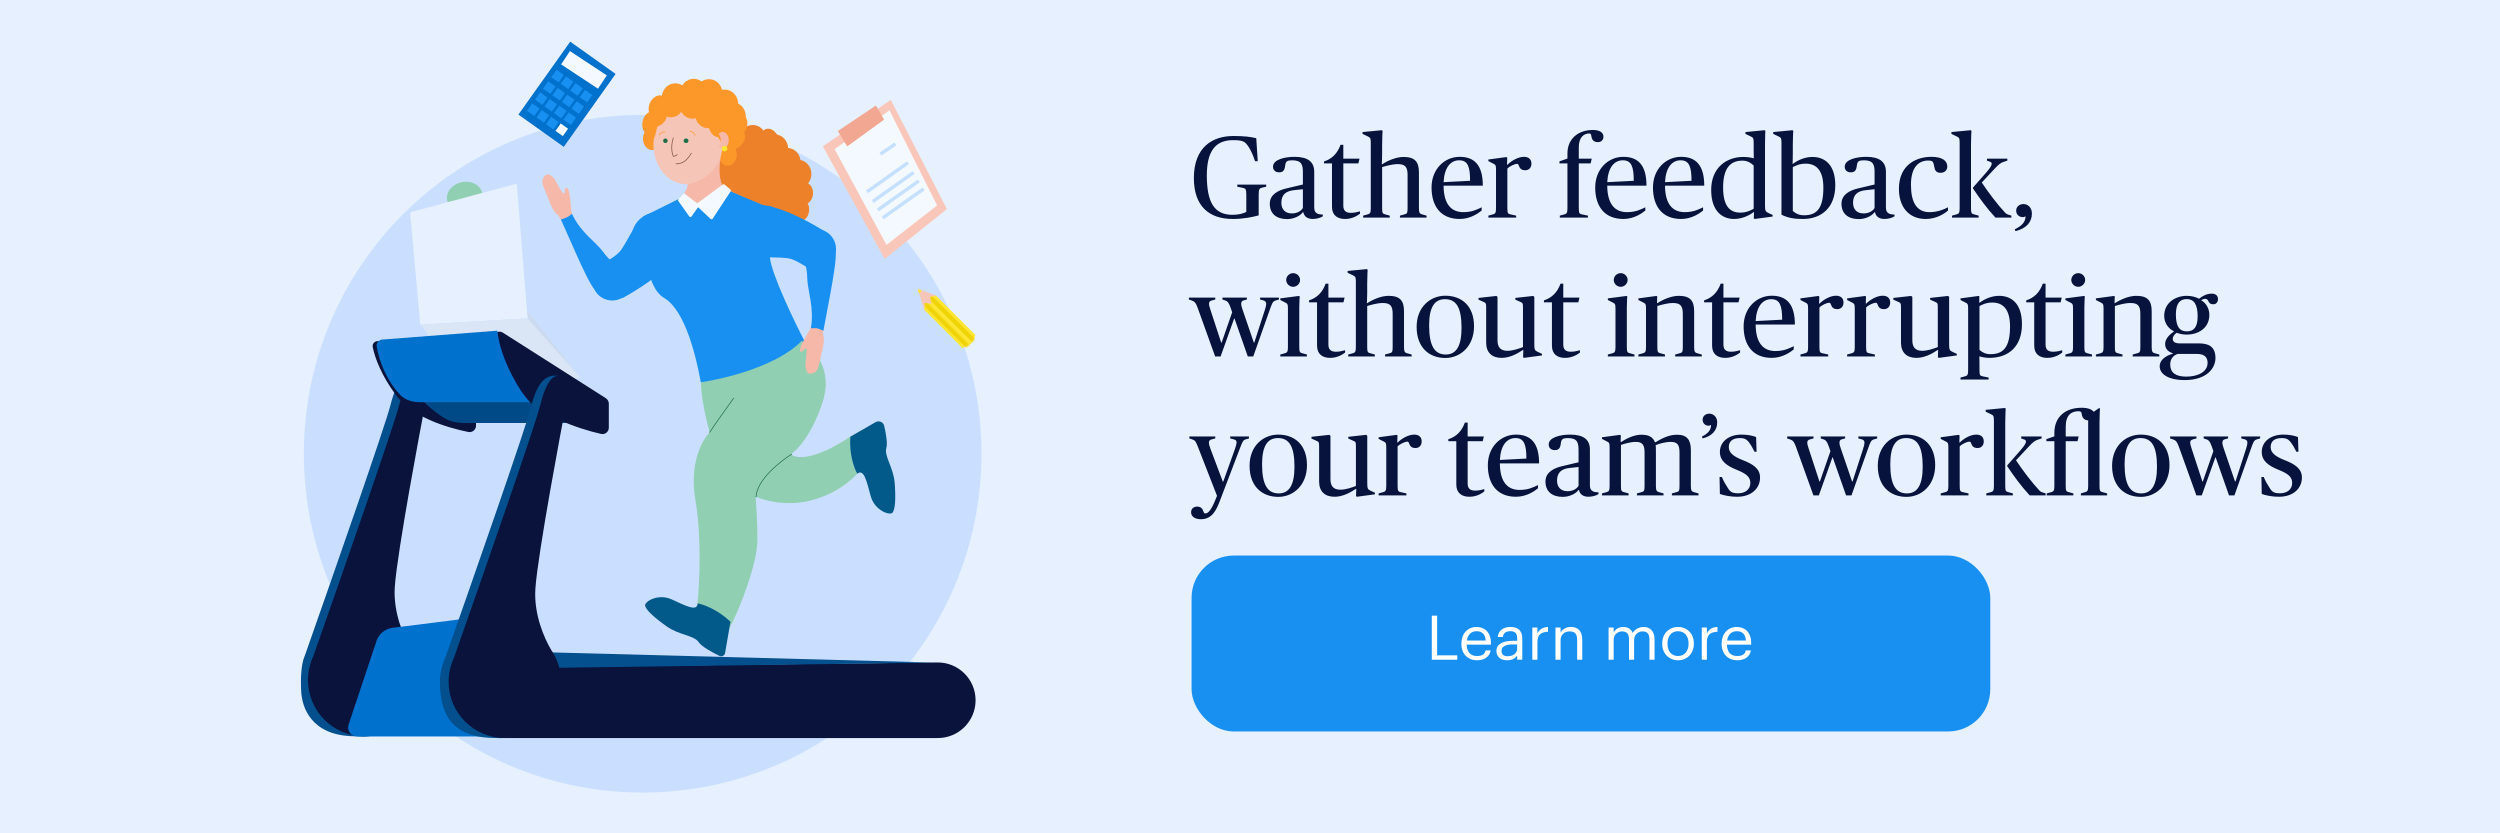 <svg width="1080" height="360" viewBox="0 0 1080 360" fill="none" xmlns="http://www.w3.org/2000/svg">
<rect width="1080" height="360" fill="#E6F0FF"/>
<circle cx="277.628" cy="196.015" r="146.37" fill="#CADFFF"/>
<path d="M315.347 82.488L334.318 90.212L332.593 111.282C333.373 118.601 343.166 138.927 347.965 148.175C325.29 165.092 308.373 166.571 302.749 165.197C300.925 155.024 296.226 134.153 286.852 128.679C278.211 123.632 278.054 102.334 277.779 93.586L292.926 86.088L315.347 82.488Z" fill="#1890F1"/>
<path d="M343.506 94.121C345.47 93.716 346.609 91.183 346.048 88.463C345.488 85.742 343.44 83.865 341.476 84.269C339.511 84.674 338.372 87.207 338.933 89.928C339.494 92.648 341.541 94.526 343.506 94.121Z" fill="#EC8129"/>
<path d="M334.848 64.865C336.679 63.999 337.209 61.281 336.032 58.794C334.855 56.307 332.416 54.993 330.585 55.859C328.754 56.726 328.224 59.444 329.401 61.931C330.578 64.418 333.016 65.732 334.848 64.865Z" fill="#EC8129"/>
<path d="M325.179 66.376C328.414 66.376 331.036 63.604 331.036 60.184C331.036 56.764 328.414 53.992 325.179 53.992C321.945 53.992 319.322 56.764 319.322 60.184C319.322 63.604 321.945 66.376 325.179 66.376Z" fill="#EC8129"/>
<path d="M340.025 76.274C343.26 76.274 345.882 73.502 345.882 70.082C345.882 66.663 343.26 63.891 340.025 63.891C336.79 63.891 334.168 66.663 334.168 70.082C334.168 73.502 336.79 76.274 340.025 76.274Z" fill="#EC8129"/>
<path d="M344.673 81.372C347.908 81.372 350.53 78.6 350.53 75.18C350.53 71.76 347.908 68.988 344.673 68.988C341.439 68.988 338.816 71.76 338.816 75.18C338.816 78.6 341.439 81.372 344.673 81.372Z" fill="#EC8129"/>
<path d="M334.627 70.425C337.861 70.425 340.483 67.653 340.483 64.233C340.483 60.813 337.861 58.041 334.627 58.041C331.392 58.041 328.77 60.813 328.77 64.233C328.77 67.653 331.392 70.425 334.627 70.425Z" fill="#EC8129"/>
<path d="M322.388 70.172C325.324 70.172 327.705 67.792 327.705 64.856C327.705 61.921 325.324 59.541 322.388 59.541C319.451 59.541 317.07 61.921 317.07 64.856C317.07 67.792 319.451 70.172 322.388 70.172Z" fill="#EC8129"/>
<path d="M343.65 90.359C341.931 89.241 339.38 90.116 337.953 92.313C336.525 94.51 336.761 97.197 338.48 98.314C340.199 99.432 342.749 98.557 344.177 96.36C345.604 94.163 345.368 91.476 343.65 90.359Z" fill="#EC8129"/>
<path d="M348.14 78.946C346.11 78.666 344.173 80.542 343.815 83.138C343.457 85.733 344.814 88.064 346.844 88.345C348.875 88.626 350.812 86.749 351.169 84.154C351.527 81.559 350.171 79.227 348.14 78.946Z" fill="#EC8129"/>
<path d="M346.488 86.144C344.457 85.863 342.521 87.739 342.163 90.335C341.805 92.93 343.161 95.262 345.192 95.543C347.223 95.823 349.159 93.947 349.517 91.351C349.875 88.756 348.519 86.424 346.488 86.144Z" fill="#EC8129"/>
<path d="M312.273 80.461C313.952 82.681 331.019 88.809 340.017 93.058L345.641 81.736L338.293 68.613L329.219 59.615L310.323 68.613C310.273 71.638 310.593 78.242 312.273 80.461Z" fill="#EC8129"/>
<path d="M284.708 53.936C285.269 51.215 284.131 48.682 282.166 48.278C280.201 47.873 278.154 49.75 277.593 52.471C277.033 55.191 278.171 57.724 280.136 58.129C282.1 58.534 284.148 56.656 284.708 53.936Z" fill="#FC9729"/>
<path d="M281.783 64.814C283.894 64.734 285.525 62.533 285.425 59.897C285.325 57.261 283.533 55.189 281.421 55.269C279.309 55.349 277.679 57.551 277.779 60.187C277.878 62.822 279.671 64.894 281.783 64.814Z" fill="#FC9729"/>
<path d="M318.298 67.004C318.398 64.368 316.767 62.166 314.656 62.086C312.544 62.006 310.752 64.078 310.652 66.714C310.552 69.35 312.182 71.551 314.294 71.631C316.406 71.711 318.198 69.639 318.298 67.004Z" fill="#FC9729"/>
<path d="M312.124 80.163C310.264 76.984 310.849 70.59 311.374 67.791L297.277 78.064C297.277 80.823 296.177 82.663 295.627 83.238C295.927 84.438 297.322 87.032 300.501 87.812C303.68 88.592 309.574 83.038 312.124 80.163Z" fill="#F5B8A9"/>
<path d="M312.121 62.541C312.121 71.817 304.923 78.288 296.749 79.637C288.508 79.637 282.277 71.817 282.277 62.541C282.277 53.264 288.958 45.744 297.199 45.744C305.441 45.744 312.121 53.264 312.121 62.541Z" fill="#F5C6B8"/>
<ellipse cx="296.374" cy="60.817" rx="1.05" ry="0.975" fill="#1F6D48"/>
<circle cx="287.453" cy="60.817" r="0.975" fill="#1F6D48"/>
<path d="M290.869 59.633C290.119 61.432 289.819 65.632 290.944 67.581C291.544 67.356 292.176 67.265 292.551 66.815" stroke="#744F41" stroke-width="0.3" stroke-linecap="round" stroke-linejoin="round"/>
<path d="M292.025 70.79C292.875 70.815 294.92 70.535 296.3 69.215C297.679 67.895 298.424 66.615 298.624 66.141" stroke="#744F41" stroke-width="0.3" stroke-linecap="round"/>
<path d="M298.025 56.693C298.347 56.751 299.086 56.95 299.472 57.293C299.857 57.636 300.168 58.236 300.275 58.493" stroke="#FC9729" stroke-width="0.3" stroke-linecap="round"/>
<path d="M287.4 56.934C287.065 56.932 286.284 56.993 285.837 57.252C285.39 57.51 284.977 58.026 284.827 58.252" stroke="#FC9729" stroke-width="0.3" stroke-linecap="round"/>
<path d="M310.81 59.178C312.775 58.773 313.913 56.24 313.353 53.519C312.792 50.799 310.745 48.921 308.78 49.326C306.815 49.731 305.677 52.264 306.238 54.984C306.798 57.705 308.846 59.582 310.81 59.178Z" fill="#FC9729"/>
<path d="M305.449 49.571C307.28 48.704 307.811 45.986 306.634 43.499C305.457 41.012 303.018 39.699 301.187 40.565C299.356 41.431 298.825 44.149 300.002 46.636C301.179 49.123 303.618 50.437 305.449 49.571Z" fill="#FC9729"/>
<path d="M287.442 47.536C288.619 45.049 288.089 42.331 286.258 41.465C284.427 40.599 281.988 41.912 280.811 44.399C279.634 46.886 280.164 49.605 281.995 50.471C283.827 51.337 286.265 50.023 287.442 47.536Z" fill="#FC9729"/>
<path d="M291.734 48.38C294.969 48.38 297.591 45.608 297.591 42.188C297.591 38.768 294.969 35.996 291.734 35.996C288.499 35.996 285.877 38.768 285.877 42.188C285.877 45.608 288.499 48.38 291.734 48.38Z" fill="#FC9729"/>
<path d="M306.281 46.581C309.516 46.581 312.138 43.809 312.138 40.389C312.138 36.969 309.516 34.197 306.281 34.197C303.046 34.197 300.424 36.969 300.424 40.389C300.424 43.809 303.046 46.581 306.281 46.581Z" fill="#FC9729"/>
<path d="M313.029 51.079C316.264 51.079 318.886 48.307 318.886 44.887C318.886 41.468 316.264 38.695 313.029 38.695C309.794 38.695 307.172 41.468 307.172 44.887C307.172 48.307 309.794 51.079 313.029 51.079Z" fill="#FC9729"/>
<path d="M316.328 56.48C319.562 56.48 322.185 53.707 322.185 50.288C322.185 46.868 319.562 44.096 316.328 44.096C313.093 44.096 310.471 46.868 310.471 50.288C310.471 53.707 313.093 56.48 316.328 56.48Z" fill="#FC9729"/>
<path d="M299.681 46.431C302.916 46.431 305.538 43.658 305.538 40.239C305.538 36.819 302.916 34.047 299.681 34.047C296.446 34.047 293.824 36.819 293.824 40.239C293.824 43.658 296.446 46.431 299.681 46.431Z" fill="#FC9729"/>
<path d="M311.47 61.331C311.47 61.331 309.323 58.74 309.272 53.944C309.221 49.147 313.11 53.234 311.47 61.331Z" fill="#FC9729"/>
<path d="M299.141 51.275C302.078 51.275 304.459 48.896 304.459 45.96C304.459 43.024 302.078 40.645 299.141 40.645C296.205 40.645 293.824 43.024 293.824 45.96C293.824 48.896 296.205 51.275 299.141 51.275Z" fill="#FC9729"/>
<path d="M308.37 54.319C309.715 52.772 309.201 50.125 307.223 48.406C305.246 46.688 302.552 46.55 301.207 48.097C299.862 49.644 300.375 52.291 302.353 54.01C304.331 55.728 307.025 55.866 308.37 54.319Z" fill="#FC9729"/>
<path d="M320.402 55.866C318.683 54.749 316.132 55.624 314.705 57.821C313.277 60.017 313.513 62.704 315.232 63.822C316.95 64.94 319.501 64.065 320.929 61.868C322.356 59.671 322.12 56.984 320.402 55.866Z" fill="#FC9729"/>
<path d="M319.793 48.952C317.762 48.671 315.825 50.548 315.468 53.143C315.11 55.739 316.466 58.07 318.497 58.351C320.528 58.632 322.464 56.755 322.822 54.16C323.18 51.564 321.824 49.233 319.793 48.952Z" fill="#FC9729"/>
<path d="M313.793 50.151C311.762 49.871 309.825 51.747 309.468 54.343C309.11 56.938 310.466 59.27 312.497 59.55C314.528 59.831 316.464 57.955 316.822 55.359C317.18 52.764 315.824 50.432 313.793 50.151Z" fill="#FC9729"/>
<path d="M307.345 43.253C305.315 42.972 303.378 44.849 303.02 47.444C302.662 50.04 304.019 52.371 306.049 52.652C308.08 52.933 310.017 51.056 310.375 48.461C310.732 45.865 309.376 43.534 307.345 43.253Z" fill="#FC9729"/>
<path d="M310.045 44.153C308.014 43.873 306.077 45.749 305.72 48.344C305.362 50.94 306.718 53.272 308.749 53.552C310.779 53.833 312.716 51.956 313.074 49.361C313.432 46.766 312.075 44.434 310.045 44.153Z" fill="#FC9729"/>
<path d="M281.599 61.194C281.599 61.194 283.749 58.603 283.8 53.807C283.85 49.01 279.959 53.097 281.599 61.194Z" fill="#FC9729"/>
<path d="M289.845 50.676C292.781 50.676 295.162 48.296 295.162 45.36C295.162 42.425 292.781 40.045 289.845 40.045C286.908 40.045 284.527 42.425 284.527 45.36C284.527 48.296 286.908 50.676 289.845 50.676Z" fill="#FC9729"/>
<path d="M286.229 53.408C288.207 51.69 288.72 49.043 287.375 47.495C286.03 45.948 283.337 46.087 281.359 47.805C279.381 49.523 278.868 52.17 280.213 53.718C281.558 55.265 284.251 55.126 286.229 53.408Z" fill="#FC9729"/>
<path d="M306.952 94.591L300.945 88.904C300.673 88.647 300.701 88.207 301.002 87.985L312.266 79.692C312.489 79.528 312.796 79.538 313.008 79.716L315.538 81.844C315.77 82.039 315.82 82.378 315.653 82.632L307.866 94.485C307.661 94.797 307.223 94.848 306.952 94.591Z" fill="#F4F9FF"/>
<path d="M298.74 93.501L301.885 89.109C302.074 88.846 302.02 88.481 301.763 88.284L295.915 83.8C295.666 83.61 295.313 83.642 295.104 83.875L293.096 86.106C292.909 86.314 292.891 86.625 293.053 86.854L297.762 93.499C298.001 93.835 298.5 93.836 298.74 93.501Z" fill="#F4F9FF"/>
<path d="M310.471 63.304C311.022 62.645 311.371 61.674 311.371 60.592C311.371 59.509 311.022 58.538 310.471 57.878C310.932 57.327 311.535 56.992 312.195 56.992C313.645 56.992 314.82 58.604 314.82 60.592C314.82 62.579 313.645 64.191 312.195 64.191C311.535 64.191 310.932 63.856 310.471 63.304Z" fill="#F5B8A9"/>
<circle cx="313.02" cy="64.192" r="1.2" fill="#FDE533"/>
<path d="M355.387 173.668C360.066 159.391 351.288 150.123 346.314 147.273C335.816 158.131 312.945 163.695 302.822 165.12C302.762 171.479 305.297 182.266 306.572 186.865C303.372 189.965 297.663 200.138 300.423 216.035C303.182 231.931 302.173 252.452 301.323 260.726C304.802 267.504 311.921 270.748 315.045 271.523C319.919 262.475 327.193 243.029 327.193 233.506C327.192 223.983 326.718 220.434 326.443 214.61C347.258 222.588 364.36 211.285 370.309 204.637C367.969 201.338 367.384 192.564 367.384 188.59C351.308 199.328 343.539 198.113 341.665 196.164C344.289 194.614 350.708 187.945 355.387 173.668Z" fill="#90CFB2"/>
<path d="M316.92 172.018C314.271 175.692 308.492 183.79 306.572 186.79" stroke="#1F6D48" stroke-width="0.3" stroke-linecap="round"/>
<path d="M342.045 196.164C337.021 199.338 326.958 207.247 326.598 214.685" stroke="#1F6D48" stroke-width="0.3" stroke-linecap="round"/>
<path d="M272.833 101.832C272.252 107.944 276.737 113.37 282.849 113.951C288.962 114.531 294.387 110.047 294.968 103.935C295.549 97.822 291.064 92.396 284.952 91.816C278.84 91.235 273.414 95.719 272.833 101.832Z" fill="#1890F1"/>
<circle r="2.849" transform="matrix(-0.996 -0.095 -0.095 0.996 244.224 92.626)" fill="#F5B8A9"/>
<circle r="8.617" transform="matrix(-0.985 -0.173 -0.173 0.985 264.486 121.197)" fill="#1890F1"/>
<path d="M268.294 108.002C270.208 105.302 272.749 100.182 274.367 97.929C282.414 99.086 297.335 103.178 292.648 110.292C287.962 117.406 274.803 125.62 268.81 128.838L259.427 114.684C261.843 112.714 266.253 110.882 268.294 108.002Z" fill="#1890F1"/>
<path d="M257.947 125.503C256.033 127.379 246.522 103.915 242.287 94.777C244.317 94.277 245.397 93.82 247.11 92.373C250.8 100.498 257.486 104.572 260.405 108.625C263.709 113.214 266.378 114.31 266.524 115.125L257.947 125.503Z" fill="#1890F1"/>
<path d="M239.744 77.666C240.056 78.244 242.503 83.041 243.584 83.743C244.189 83.115 243.7 81.012 244.752 81.112C246.009 81.232 246.285 86.114 246.444 87.157C246.571 87.992 246.766 90.711 246.848 91.966L242.1 93.628C239.19 91.952 238.177 89.028 237.777 88.105C237.377 87.181 235.961 83.362 234.784 80.651C233.608 77.94 234.699 76.415 236.016 75.541C237.332 74.666 239.353 76.943 239.744 77.666Z" fill="#F5B8A9"/>
<circle r="11.117" transform="matrix(0.318 0.948 0.948 -0.318 330.093 99.891)" fill="#1890F1"/>
<circle r="2.798" transform="matrix(0.764 0.645 0.645 -0.764 352.923 142.67)" fill="#F5B8A9"/>
<circle r="8.617" transform="matrix(0.711 0.703 0.703 -0.711 352.546 107.575)" fill="#1890F1"/>
<path d="M340.165 111.522C336.882 111.107 331.168 111.28 328.419 110.915C325.645 103.274 322.218 88.187 330.701 88.966C339.185 89.744 352.633 97.475 358.296 101.243L350.238 116.191C347.362 114.99 343.667 111.964 340.165 111.522Z" fill="#1890F1"/>
<path d="M360.371 107.762C363.013 107.312 357.434 132.973 355.706 142.896C353.747 141.853 352.59 141.512 350.276 141.944C351.874 133.165 348.823 125.226 348.734 120.232C348.634 114.578 347.064 112.157 347.41 111.404L360.371 107.762Z" fill="#1890F1"/>
<path d="M347.934 157.557C348.006 156.905 348.729 151.568 348.241 150.375C347.386 150.546 346.589 152.553 345.782 151.872C344.817 151.057 347.372 146.888 347.836 145.94C348.207 145.182 349.596 142.836 350.244 141.758L355.093 143.098C356.53 146.133 355.696 149.113 355.498 150.1C355.301 151.087 354.288 155.032 353.71 157.93C353.132 160.829 351.367 161.46 349.786 161.428C348.206 161.397 347.843 158.374 347.934 157.557Z" fill="#F5B8A9"/>
<ellipse cx="200.736" cy="84.94" rx="7.723" ry="6.374" transform="rotate(-12.105 200.736 84.94)" fill="#90CFB2"/>
<path d="M227.615 134.076L250.486 162.87L227.915 137.525L227.615 134.076Z" fill="#CCDAEF"/>
<path d="M227.915 137.526L223.22 79.338L177.15 91.716L181.57 140.226L227.915 137.526Z" fill="#E6F0FF"/>
<path d="M227.899 137.527L250.486 162.926L243.851 165.272L192.643 154.616L181.65 140.342L227.899 137.527Z" fill="#DAE5F5"/>
<path d="M217.793 288.321L404.938 286.185C414.028 286.081 421.452 293.421 421.452 302.511C421.452 311.529 414.142 318.839 405.124 318.839H217.793V288.321Z" fill="#09133C"/>
<path d="M236.615 281.797V288.546L403.606 286.221L236.615 281.797Z" fill="#04508E"/>
<path d="M173.609 279.986C170.642 274.993 166.041 264.626 166.803 253.513C167.853 238.216 178.351 182.727 179.851 175.004C179.962 174.431 180.071 173.881 180.175 173.353C181.479 166.757 184.136 163.184 180.526 161.656C175.502 160.832 171.528 163.606 168.678 175.004C166.489 183.761 143.928 248.458 131.606 283.46C130.134 286.592 129.761 293.195 130.136 299.044C130.511 304.892 133.885 318.075 153.606 318.075C174.152 319.275 177.901 307.198 177.901 293.78C177.901 288.657 176.316 283.905 173.609 279.986Z" fill="#04508E"/>
<path d="M177.358 279.986C174.391 274.993 169.79 264.626 170.553 253.512C171.603 238.216 182.101 182.727 183.6 175.003C183.711 174.431 183.82 173.881 183.925 173.353C185.228 166.757 185.861 163.558 182.251 162.031C178.351 160.381 175.277 163.606 172.428 175.003C170.238 183.76 147.678 248.458 135.355 283.459C133.883 286.592 133.061 290.089 133.061 293.779C133.061 307.197 143.938 318.074 157.356 318.074C170.773 318.074 181.651 307.197 181.651 293.779C181.651 288.657 180.065 283.904 177.358 279.986Z" fill="#09133C"/>
<path d="M154.295 318.15H209.246L198.823 267.535L169.572 271.223C166.368 271.627 163.679 273.833 162.656 276.896L150.597 313.016C149.754 315.541 151.633 318.15 154.295 318.15Z" fill="#0071CC"/>
<path d="M205.645 183.854V173.586C205.645 172.578 205.112 171.645 204.244 171.132L164.628 147.754C162.769 146.657 160.585 147.951 161.035 150.062C162.085 154.98 164.849 162.178 170.709 170.219C178.031 180.267 192.576 184.605 202.308 186.616C204.045 186.975 205.645 185.628 205.645 183.854Z" fill="#09133C"/>
<path d="M193.086 181.212C188.433 178.786 184.002 174.608 182.023 172.395H228.514L245.611 182.742H201.106C198.343 182.742 195.536 182.489 193.086 181.212Z" fill="#004B87"/>
<path d="M263.009 184.739V174.408C263.009 173.434 262.512 172.528 261.69 172.005L217.261 143.719C215.404 142.537 213.242 143.813 213.742 145.957C215.095 151.764 218.53 160.771 224.542 169.02C231.894 179.109 249.355 185.109 259.683 187.461C261.412 187.855 263.009 186.513 263.009 184.739Z" fill="#09133C"/>
<path d="M234.347 280.736C231.379 275.743 226.779 265.376 227.541 254.263C228.591 238.966 239.089 183.477 240.589 175.754C240.7 175.181 240.808 174.631 240.913 174.103C242.217 167.507 244.874 163.934 241.263 162.406C236.239 161.582 232.265 164.356 229.416 175.754C227.227 184.511 204.666 249.208 192.343 284.21C190.871 287.342 190.049 290.84 190.049 294.53C190.049 307.948 194.623 318.825 214.344 318.825C234.89 320.025 230.466 301.664 230.466 288.246C230.466 283.123 237.054 284.655 234.347 280.736Z" fill="#04508E"/>
<path d="M238.097 280.736C235.129 275.743 230.529 265.376 231.291 254.262C232.341 238.966 242.839 183.477 244.339 175.753C244.45 175.181 244.558 174.631 244.663 174.103C245.967 167.507 246.599 164.308 242.989 162.781C239.09 161.131 236.015 164.356 233.166 175.753C230.977 184.51 208.416 249.208 196.093 284.209C194.621 287.342 193.799 290.839 193.799 294.529C193.799 307.947 204.676 318.824 218.094 318.824C231.512 318.824 242.389 307.947 242.389 294.529C242.389 289.407 240.804 284.654 238.097 280.736Z" fill="#09133C"/>
<path d="M165.191 146.682L214.868 142.85C216.008 155.027 224.891 169.869 228.965 173.743H181.243C178.057 173.743 174.883 172.748 172.709 170.418C166.472 163.732 163.664 155.165 162.725 149.692C162.461 148.152 163.633 146.802 165.191 146.682Z" fill="#0071CC"/>
<path d="M378.205 182.39L367.311 188.665C366.832 196.584 369.111 202.612 370.311 204.637C373.31 202.312 374.435 208.161 376.16 214.385C377.884 220.609 384.483 222.858 385.608 221.434C386.733 220.009 387.032 215.285 386.508 208.611C385.983 201.938 381.859 196.989 382.908 193.539C383.495 191.611 382.725 187.192 381.969 183.953C381.577 182.276 379.697 181.53 378.205 182.39Z" fill="#025A8B"/>
<path d="M313.239 282.064L315.573 268.576C309.793 263.142 303.701 261.038 301.377 260.666C301.245 264.458 296.03 261.582 290.143 258.927C284.255 256.272 278.306 259.905 278.681 261.681C279.057 263.457 282.497 266.709 287.962 270.574C293.428 274.439 299.87 274.434 301.85 277.448C303.087 279.329 307.797 281.898 310.821 283.348C311.857 283.844 313.043 283.196 313.239 282.064Z" fill="#025A8B"/>
<path d="M382.18 111.862L355.469 63.207L384.808 43.137L409.053 90.303L382.18 111.862Z" fill="#F9C7B9"/>
<path d="M382.966 105.782L360.549 64.424L384.261 47.671L404.84 88.747L382.966 105.782Z" fill="#F4F9FF"/>
<path d="M365.988 63.251L361.932 56.602L378.398 45.573L381.93 51.686L365.988 63.251Z" fill="#F2A792"/>
<path d="M386.872 62.152L380.347 66.571M392.26 70.288L374.558 82.843M394.709 74.503L377.007 87.057M396.93 78.142L379.228 90.696M399.048 81.568L381.346 94.122" stroke="#C5DFFF" stroke-width="1.5"/>
<rect x="246.338" y="18" width="24.06" height="38.649" transform="rotate(35.418 246.338 18)" fill="#0071CC"/>
<rect x="246.207" y="22.062" width="19.085" height="6.899" transform="rotate(33.404 246.207 22.062)" fill="#F4F9FF"/>
<rect x="240.393" y="30.148" width="3.903" height="3.903" transform="rotate(35.107 240.393 30.148)" fill="#1890F1"/>
<rect x="236.793" y="35.098" width="3.903" height="3.903" transform="rotate(35.107 236.793 35.098)" fill="#1890F1"/>
<rect x="233.346" y="39.897" width="3.903" height="3.903" transform="rotate(35.107 233.346 39.897)" fill="#1890F1"/>
<rect x="229.895" y="44.695" width="3.903" height="3.903" transform="rotate(35.107 229.895 44.695)" fill="#1890F1"/>
<rect x="244.5" y="33.033" width="3.903" height="3.903" transform="rotate(35.107 244.5 33.033)" fill="#1890F1"/>
<rect x="240.9" y="37.982" width="3.903" height="3.903" transform="rotate(35.107 240.9 37.982)" fill="#1890F1"/>
<rect x="237.449" y="42.781" width="3.903" height="3.903" transform="rotate(35.107 237.449 42.781)" fill="#1890F1"/>
<rect x="234" y="47.58" width="3.903" height="3.903" transform="rotate(35.107 234 47.58)" fill="#1890F1"/>
<rect x="248.602" y="35.92" width="3.903" height="3.903" transform="rotate(35.107 248.602 35.92)" fill="#1890F1"/>
<rect x="245.004" y="40.869" width="3.903" height="3.903" transform="rotate(35.107 245.004 40.869)" fill="#1890F1"/>
<rect x="241.557" y="45.668" width="3.903" height="3.903" transform="rotate(35.107 241.557 45.668)" fill="#1890F1"/>
<rect x="238.105" y="50.467" width="3.903" height="3.903" transform="rotate(35.107 238.105 50.467)" fill="#1890F1"/>
<rect x="252.709" y="38.807" width="3.903" height="3.903" transform="rotate(35.107 252.709 38.807)" fill="#1890F1"/>
<rect x="249.109" y="43.756" width="3.903" height="3.903" transform="rotate(35.107 249.109 43.756)" fill="#1890F1"/>
<rect x="245.66" y="48.555" width="3.903" height="3.903" transform="rotate(35.107 245.66 48.555)" fill="#1890F1"/>
<rect x="242.211" y="53.353" width="3.903" height="3.903" transform="rotate(35.107 242.211 53.353)" fill="#F4F9FF"/>
<path d="M421.376 144.723L404.28 127.627H401.355L399.256 130.326V133.851L415.753 150.347C418.504 149.304 420.167 148.968 421.376 144.723Z" fill="#FDE533"/>
<mask id="mask0_202_6226" style="mask-type:alpha" maskUnits="userSpaceOnUse" x="399" y="127" width="23" height="24">
<path d="M421.376 144.723L404.28 127.627H401.355L399.256 130.326V133.851L415.753 150.347C418.504 149.304 420.167 148.968 421.376 144.723Z" fill="#FDE533"/>
</mask>
<g mask="url(#mask0_202_6226)">
<path d="M398.432 130.027L419.877 151.473" stroke="#EFD304" stroke-width="1.8"/>
<path d="M400.754 127.252L422.2 148.698" stroke="#EFD304" stroke-width="1.8"/>
</g>
<path d="M404.28 127.627L396.406 124.777L399.331 134.075V130.851L402.405 131.226L401.73 128.302L404.28 127.627Z" fill="#F5C6B8"/>
<path d="M397.006 126.577L396.406 124.777L397.981 125.377C398.041 126.217 397.356 126.527 397.006 126.577Z" fill="#FDE533"/>
<rect x="514.76" y="240" width="345.04" height="76" rx="18.24" fill="#1890F1"/>
<path d="M618.534 285H629.546V283.111H620.848V265.981H618.534V285ZM638.042 285.239C641.181 285.239 643.495 283.776 643.974 280.983H641.766C641.473 282.606 640.223 283.404 638.069 283.404C635.222 283.404 633.706 281.648 633.6 278.483H644.08V277.765C644.08 272.791 641.048 270.849 637.829 270.849C633.999 270.849 631.312 273.775 631.312 277.978V278.19C631.312 282.473 634.105 285.239 638.042 285.239ZM633.68 276.701C634.052 274.227 635.568 272.684 637.829 272.684C640.117 272.684 641.606 273.828 641.819 276.701H633.68ZM651.082 285.239C653.131 285.239 654.381 284.548 655.418 283.244V285H657.626V275.823C657.626 271.939 655.205 270.849 652.545 270.849C649.859 270.849 647.332 272.019 647.039 275.185H649.247C649.46 273.482 650.524 272.684 652.439 272.684C654.567 272.684 655.418 273.615 655.418 275.823V276.834H653.423C649.859 276.834 646.454 277.924 646.454 281.143C646.454 283.989 648.502 285.239 651.082 285.239ZM651.295 283.484C649.353 283.484 648.662 282.579 648.662 281.143C648.662 279.095 650.71 278.403 653.503 278.403H655.418V280.132C655.418 282.287 653.636 283.484 651.295 283.484ZM661.963 285H664.171V277.366C664.171 273.934 665.953 273.057 668.746 272.924V270.849C666.246 270.929 665.049 272.019 664.171 273.589V271.088H661.963V285ZM671.964 285H674.172V276.568C674.172 274.067 676.007 272.764 678.055 272.764C680.29 272.764 681.327 273.855 681.327 276.302V285H683.535V276.461C683.535 272.418 681.513 270.849 678.64 270.849C676.353 270.849 674.81 271.993 674.172 273.296V271.088H671.964V285ZM694.901 285H697.109V276.488C697.109 273.988 698.971 272.764 700.78 272.764C702.695 272.764 703.732 273.775 703.732 276.222V285H705.94V276.488C705.94 273.988 707.802 272.764 709.611 272.764C711.526 272.764 712.564 273.775 712.564 276.222V285H714.771V276.382C714.771 272.338 712.59 270.849 710.09 270.849C708.361 270.849 706.286 271.647 705.328 273.456C704.61 271.594 703.041 270.849 701.259 270.849C699.264 270.849 697.747 271.913 697.109 273.216V271.088H694.901V285ZM724.91 283.404C722.091 283.404 720.362 281.329 720.362 278.164V277.951C720.362 274.759 722.117 272.684 724.91 272.684C727.677 272.684 729.459 274.759 729.459 277.978V278.164C729.459 281.303 727.703 283.404 724.91 283.404ZM724.884 285.239C728.847 285.239 731.746 282.34 731.746 278.137V277.924C731.746 273.748 728.847 270.849 724.91 270.849C720.973 270.849 718.074 273.775 718.074 277.951V278.164C718.074 282.234 720.92 285.239 724.884 285.239ZM735.165 285H737.373V277.366C737.373 273.934 739.155 273.057 741.948 272.924V270.849C739.447 270.929 738.25 272.019 737.373 273.589V271.088H735.165V285ZM750.469 285.239C753.607 285.239 755.922 283.776 756.4 280.983H754.193C753.9 282.606 752.65 283.404 750.495 283.404C747.649 283.404 746.133 281.648 746.026 278.483H756.507V277.765C756.507 272.791 753.474 270.849 750.256 270.849C746.425 270.849 743.739 273.775 743.739 277.978V278.19C743.739 282.473 746.532 285.239 750.469 285.239ZM746.106 276.701C746.479 274.227 747.995 272.684 750.256 272.684C752.543 272.684 754.033 273.828 754.246 276.701H746.106Z" fill="#FFFEFA"/>
<path d="M532.55 94.6C537.25 94.6 541.15 93.75 543.75 93.05V84.1C543.75 81.6 544.1 81.35 545.3 81.05L547 80.65V79.75H534.5V80.65L536.85 81.15C538.05 81.4 538.4 81.6 538.4 84.1V91.55C537.1 92.2 535.25 92.8 532.45 92.8C524.5 92.8 521.35 87.35 521.35 75.75C521.35 65.1 525.25 60.55 532.6 60.55C537.1 60.55 537.85 61.15 539.4 63.45C540.1 64.5 541.1 66.4 542.2 69.65H543.35L542.7 59.7C540.2 59.1 537.4 58.75 532.85 58.75C523.8 58.75 515.75 63.55 515.75 76.95C515.75 89.05 522.3 94.6 532.55 94.6ZM555.997 94.65C558.847 94.65 561.597 93.35 562.797 91.7H563.047C563.347 93.35 564.647 94.6 567.147 94.6C568.847 94.6 570.697 94 571.447 93.45V92.7C570.397 92.65 569.597 92.55 569.047 92.25C568.097 91.75 567.747 90.95 567.747 89.65V74.25C567.747 69.95 565.097 67.75 559.197 67.75C555.097 67.75 549.947 68.9 549.947 72C549.947 73.25 550.697 74.45 552.597 74.45C554.747 74.45 554.997 73 555.247 71.2C555.447 69.75 556.047 69.25 558.197 69.25C562.347 69.25 562.847 71.2 562.847 74.55V79.7L555.697 81.4C552.447 82.15 548.547 83.9 548.547 88C548.547 92.3 551.397 94.65 555.997 94.65ZM558.097 92.2C555.247 92.2 553.547 90.5 553.547 87.6C553.547 83.85 555.797 82.5 559.047 82.15L562.847 81.75V89.85C562.147 91.1 560.447 92.2 558.097 92.2ZM581.065 94.6C584.365 94.6 586.615 93 587.515 92.3V91.3C586.515 91.6 585.065 91.95 583.615 91.95C581.365 91.95 580.315 91 580.315 88.85V70.6H586.815L587.315 68.55H580.315V62.55H579.115C577.765 66.35 575.315 68.7 571.965 69.75V70.6H575.415V89.35C575.415 93.15 577.965 94.6 581.065 94.6ZM588.877 94H600.377V93.15L598.377 92.6C597.377 92.35 597.077 92.1 597.077 90V72.2C598.527 71.75 601.427 70.9 603.827 70.9C606.927 70.9 608.077 72.05 608.077 75.55V90C608.077 92.1 607.777 92.35 606.777 92.6L604.777 93.15V94H616.277V93.15L614.277 92.6C613.377 92.35 612.977 91.95 612.977 90V74.45C612.977 69.95 611.277 67.8 606.327 67.8C603.177 67.8 599.577 69.35 597.127 70.95H596.927C596.927 70.95 597.077 68.8 597.077 66.55V62.5C597.077 59.15 597.277 56.55 597.277 56.55L596.927 56.25L588.627 57.05V57.85L590.727 58.85C591.827 59.4 592.177 59.5 592.177 61.5V90C592.177 91.95 591.827 92.35 590.877 92.6L588.877 93.15V94ZM630.577 94.6C635.277 94.6 638.727 92.05 640.077 90.95V89.55C638.227 90.45 635.927 91.65 632.177 91.65C627.127 91.65 623.677 88.45 623.627 80.2H640.577C640.577 71.15 636.777 67.75 630.577 67.75C624.077 67.75 618.427 73 618.427 81C618.427 89.1 622.427 94.6 630.577 94.6ZM630.377 69.25C634.127 69.25 635.077 72.1 635.077 78.1L623.627 78.7C623.977 72.2 626.727 69.25 630.377 69.25ZM642.979 94H654.979V93.15L652.479 92.6C651.479 92.4 651.179 92.1 651.179 90V72.85C652.079 71.85 654.329 70.8 655.329 70.8C655.779 70.8 655.929 70.95 656.179 71.65C656.579 72.7 657.129 73.55 658.929 73.55C660.379 73.55 661.579 72.55 661.579 70.7C661.579 68.8 660.379 67.75 658.329 67.75C655.879 67.75 652.979 69.4 651.229 71.15H651.029L651.129 68.15L650.779 67.85L642.979 68.9V69.6L644.829 70.55C646.029 71.15 646.279 71.25 646.279 73.25V90C646.279 91.95 645.929 92.35 644.979 92.6L642.979 93.15V94ZM673.838 94H685.988V93.15L683.338 92.6C682.288 92.4 682.038 92.1 682.038 89.75V70.6H687.138L687.638 68.55H682.038V63.6C682.038 59.15 684.388 57.65 686.538 57.65C687.188 57.65 687.338 57.95 687.488 58.9C687.688 60.35 688.438 61.4 690.288 61.4C691.838 61.4 692.688 60.35 692.688 59.05C692.688 57.4 691.288 56.15 688.138 56.15C681.688 56.15 677.138 60.05 677.138 66.25V68.5L673.688 69.7V70.6H677.138V90C677.138 91.95 676.788 92.35 675.838 92.6L673.838 93.15V94ZM701.28 94.6C705.98 94.6 709.43 92.05 710.78 90.95V89.55C708.93 90.45 706.63 91.65 702.88 91.65C697.83 91.65 694.38 88.45 694.33 80.2H711.28C711.28 71.15 707.48 67.75 701.28 67.75C694.78 67.75 689.13 73 689.13 81C689.13 89.1 693.13 94.6 701.28 94.6ZM701.08 69.25C704.83 69.25 705.78 72.1 705.78 78.1L694.33 78.7C694.68 72.2 697.43 69.25 701.08 69.25ZM726.232 94.6C730.932 94.6 734.382 92.05 735.732 90.95V89.55C733.882 90.45 731.582 91.65 727.832 91.65C722.782 91.65 719.332 88.45 719.282 80.2H736.232C736.232 71.15 732.432 67.75 726.232 67.75C719.732 67.75 714.082 73 714.082 81C714.082 89.1 718.082 94.6 726.232 94.6ZM726.032 69.25C729.782 69.25 730.732 72.1 730.732 78.1L719.282 78.7C719.632 72.2 722.382 69.25 726.032 69.25ZM749.083 94.6C752.333 94.6 755.433 93.25 757.533 91.65H757.733L757.633 94.3L757.983 94.6L765.783 93.55V92.85L763.933 92C762.783 91.45 762.483 91.15 762.483 88.9V62.5C762.483 58.65 762.633 56.55 762.633 56.55L762.283 56.25L754.033 57.05V57.85L756.133 58.85C757.233 59.4 757.583 59.5 757.583 61.5V64.6C757.583 66.4 757.633 68.4 757.633 68.4C756.633 68.1 755.133 67.8 753.083 67.8C745.983 67.8 739.233 72.3 739.233 82.05C739.233 91.55 744.333 94.6 749.083 94.6ZM751.783 91.85C747.033 91.85 744.383 88.65 744.383 81.05C744.383 72.5 747.583 69.4 752.733 69.4C754.983 69.4 756.483 70.45 757.583 71.5V90.2C756.433 90.75 754.783 91.85 751.783 91.85ZM778.843 94.6C786.993 94.6 792.843 89.55 792.843 80.05C792.843 70.55 787.743 67.8 782.993 67.8C779.743 67.8 776.693 69.15 774.593 70.75H774.393C774.393 70.75 774.493 68.8 774.493 66.55V62.5C774.493 58.65 774.693 56.55 774.693 56.55L774.343 56.25L766.043 57.05V57.85L768.143 58.85C769.243 59.4 769.593 59.5 769.593 61.5V92.75C772.393 94.15 775.093 94.6 778.843 94.6ZM779.393 93C777.293 93 775.843 92.35 774.493 91.15V72.2C775.643 71.65 777.293 70.7 780.043 70.7C784.893 70.7 787.693 73.9 787.693 81.05C787.693 89.8 785.043 93 779.393 93ZM802.97 94.65C805.82 94.65 808.57 93.35 809.77 91.7H810.02C810.32 93.35 811.62 94.6 814.12 94.6C815.82 94.6 817.67 94 818.42 93.45V92.7C817.37 92.65 816.57 92.55 816.02 92.25C815.07 91.75 814.72 90.95 814.72 89.65V74.25C814.72 69.95 812.07 67.75 806.17 67.75C802.07 67.75 796.92 68.9 796.92 72C796.92 73.25 797.67 74.45 799.57 74.45C801.72 74.45 801.97 73 802.22 71.2C802.42 69.75 803.02 69.25 805.17 69.25C809.32 69.25 809.82 71.2 809.82 74.55V79.7L802.67 81.4C799.42 82.15 795.52 83.9 795.52 88C795.52 92.3 798.37 94.65 802.97 94.65ZM805.07 92.2C802.22 92.2 800.52 90.5 800.52 87.6C800.52 83.85 802.77 82.5 806.02 82.15L809.82 81.75V89.85C809.12 91.1 807.42 92.2 805.07 92.2ZM831.932 94.6C836.532 94.6 840.032 92.3 841.532 90.95V89.55C839.932 90.45 836.882 91.65 833.582 91.65C828.082 91.65 825.532 87.55 825.532 79.8C825.532 72.05 828.982 69.35 833.032 69.35C834.782 69.35 835.232 69.7 835.582 71.95C835.832 73.6 836.432 74.65 838.332 74.65C840.082 74.65 841.232 73.5 841.232 71.95C841.232 69.4 839.032 67.75 834.332 67.75C828.282 67.75 820.332 70.85 820.332 81.6C820.332 89.15 824.382 94.6 831.932 94.6ZM862.021 94H868.921V93.15L867.521 92.7C866.971 92.55 866.621 92.35 866.171 91.85C862.821 88.25 858.971 83.15 856.121 78.85L861.571 73C863.521 70.9 864.271 70.35 865.671 69.9L867.171 69.4V68.55H858.371V69.4L859.071 69.65C860.071 69.95 860.421 70.2 860.421 70.7C860.421 71.3 860.071 72.2 858.121 74.45L852.321 81.05V81.4C855.521 86.15 858.221 89.85 862.021 94ZM843.271 94H854.771V93.15L852.771 92.6C851.771 92.35 851.471 92.1 851.471 90V62.5C851.471 59.15 851.671 56.55 851.671 56.55L851.321 56.25L843.021 57.05V57.85L845.121 58.85C846.221 59.4 846.571 59.5 846.571 61.5V90C846.571 91.95 846.221 92.35 845.271 92.6L843.271 93.15V94ZM870.683 99.85C875.483 98.65 877.783 95.9 877.783 92.25C877.783 89.7 876.083 88.15 874.133 88.15C872.383 88.15 870.983 89.3 870.983 91C870.983 92.6 872.183 93.8 873.833 93.8C874.483 93.8 874.883 93.55 875.033 93.4C875.033 95.7 873.683 97.5 870.383 99.05L870.683 99.85ZM524.95 154H527.3L533.15 137.6H533.3L539.05 154H541.4L548.6 133.65C549.5 131.15 549.8 130.15 551.1 129.8L552.5 129.4V128.55H544.35V129.4L545.7 129.75C546.7 130 547 130.5 547 131.25C547 131.8 546.85 132.6 546.4 133.95L541.85 148H541.65L536.85 133.95C536.45 132.85 536.2 131.95 536.2 131.35C536.2 130.55 536.35 130 537.3 129.75L538.65 129.4V128.55H528.1V129.4L529.3 129.8C530.4 130.15 530.95 130.95 531.7 133.15L532.3 134.9L527.75 148H527.55L522.95 133.95C522.6 132.8 522.3 131.95 522.3 131.35C522.3 130.55 522.4 130.1 523.65 129.75L525 129.4V128.55H513.6V129.4L514.8 129.8C516.25 130.3 516.65 130.95 517.45 133.15L524.95 154ZM553.086 154H564.586V153.15L562.586 152.6C561.586 152.35 561.286 152.1 561.286 150V132.75C561.286 130.2 561.486 128.05 561.486 128.05L561.136 127.85L553.086 128.9V129.6L554.936 130.55C556.136 131.15 556.386 131.25 556.386 133.25V150C556.386 151.95 556.036 152.35 555.086 152.6L553.086 153.15V154ZM558.636 123.9C560.286 123.9 561.636 122.5 561.636 120.95C561.636 119.35 560.286 118 558.636 118C556.986 118 555.636 119.35 555.636 120.95C555.636 122.5 556.986 123.9 558.636 123.9ZM574.62 154.6C577.92 154.6 580.17 153 581.07 152.3V151.3C580.07 151.6 578.62 151.95 577.17 151.95C574.92 151.95 573.87 151 573.87 148.85V130.6H580.37L580.87 128.55H573.87V122.55H572.67C571.32 126.35 568.87 128.7 565.52 129.75V130.6H568.97V149.35C568.97 153.15 571.52 154.6 574.62 154.6ZM582.432 154H593.932V153.15L591.932 152.6C590.932 152.35 590.632 152.1 590.632 150V132.2C592.082 131.75 594.982 130.9 597.382 130.9C600.482 130.9 601.632 132.05 601.632 135.55V150C601.632 152.1 601.332 152.35 600.332 152.6L598.332 153.15V154H609.832V153.15L607.832 152.6C606.932 152.35 606.532 151.95 606.532 150V134.45C606.532 129.95 604.832 127.8 599.882 127.8C596.732 127.8 593.132 129.35 590.682 130.95H590.482C590.482 130.95 590.632 128.8 590.632 126.55V122.5C590.632 119.15 590.832 116.55 590.832 116.55L590.482 116.25L582.182 117.05V117.85L584.282 118.85C585.382 119.4 585.732 119.5 585.732 121.5V150C585.732 151.95 585.382 152.35 584.432 152.6L582.432 153.15V154ZM624.382 154.65C630.782 154.65 636.782 149.7 636.782 140.95C636.782 132.1 631.382 127.75 624.382 127.75C617.982 127.75 611.982 132.5 611.982 141.25C611.982 150.1 617.382 154.65 624.382 154.65ZM624.582 153.15C619.782 153.15 617.382 149.5 617.382 140.55C617.382 132.6 619.782 129.25 624.232 129.25C629.032 129.25 631.382 132.7 631.382 141.65C631.382 149.6 629.032 153.15 624.582 153.15ZM648.676 154.6C652.076 154.6 655.276 152.95 657.876 151.2H658.076L657.976 154.3L658.326 154.6L666.126 153.55V152.85L664.276 152C663.126 151.45 662.826 151.15 662.826 148.9V128.25L662.326 127.85L654.626 128.7V129.45L656.626 130.35C657.776 130.85 657.926 130.9 657.926 132.75V149.95C656.126 150.6 653.576 151.55 651.176 151.55C648.226 151.55 646.926 149.95 646.926 147.05V128.25L646.426 127.85L638.726 128.7V129.45L640.726 130.35C641.826 130.85 642.026 130.9 642.026 132.75V148.05C642.026 152.3 644.526 154.6 648.676 154.6ZM676.084 154.6C679.384 154.6 681.634 153 682.534 152.3V151.3C681.534 151.6 680.084 151.95 678.634 151.95C676.384 151.95 675.334 151 675.334 148.85V130.6H681.834L682.334 128.55H675.334V122.55H674.134C672.784 126.35 670.334 128.7 666.984 129.75V130.6H670.434V149.35C670.434 153.15 672.984 154.6 676.084 154.6ZM694.59 154H706.09V153.15L704.09 152.6C703.09 152.35 702.79 152.1 702.79 150V132.75C702.79 130.2 702.99 128.05 702.99 128.05L702.64 127.85L694.59 128.9V129.6L696.44 130.55C697.64 131.15 697.89 131.25 697.89 133.25V150C697.89 151.95 697.54 152.35 696.59 152.6L694.59 153.15V154ZM700.14 123.9C701.79 123.9 703.14 122.5 703.14 120.95C703.14 119.35 701.79 118 700.14 118C698.49 118 697.14 119.35 697.14 120.95C697.14 122.5 698.49 123.9 700.14 123.9ZM707.773 154H719.273V153.15L717.273 152.6C716.273 152.35 715.973 152.1 715.973 150V132.2C717.423 131.75 720.323 130.9 722.723 130.9C725.823 130.9 726.973 132.05 726.973 135.55V150C726.973 152.1 726.673 152.35 725.673 152.6L723.673 153.15V154H735.173V153.15L733.173 152.6C732.273 152.35 731.873 151.95 731.873 150V134.45C731.873 129.95 730.173 127.8 725.223 127.8C722.073 127.8 718.473 129.35 716.023 130.95H715.823L715.923 128.05L715.573 127.85L707.773 128.9V129.6L709.623 130.55C710.823 131.15 711.073 131.25 711.073 133.25V150C711.073 151.95 710.723 152.35 709.773 152.6L707.773 153.15V154ZM745.274 154.6C748.574 154.6 750.824 153 751.724 152.3V151.3C750.724 151.6 749.274 151.95 747.824 151.95C745.574 151.95 744.524 151 744.524 148.85V130.6H751.024L751.524 128.55H744.524V122.55H743.324C741.974 126.35 739.524 128.7 736.174 129.75V130.6H739.624V149.35C739.624 153.15 742.174 154.6 745.274 154.6ZM765.392 154.6C770.092 154.6 773.542 152.05 774.892 150.95V149.55C773.042 150.45 770.742 151.65 766.992 151.65C761.942 151.65 758.492 148.45 758.442 140.2H775.392C775.392 131.15 771.592 127.75 765.392 127.75C758.892 127.75 753.242 133 753.242 141C753.242 149.1 757.242 154.6 765.392 154.6ZM765.192 129.25C768.942 129.25 769.892 132.1 769.892 138.1L758.442 138.7C758.792 132.2 761.542 129.25 765.192 129.25ZM777.793 154H789.793V153.15L787.293 152.6C786.293 152.4 785.993 152.1 785.993 150V132.85C786.893 131.85 789.143 130.8 790.143 130.8C790.593 130.8 790.743 130.95 790.993 131.65C791.393 132.7 791.943 133.55 793.743 133.55C795.193 133.55 796.393 132.55 796.393 130.7C796.393 128.8 795.193 127.75 793.143 127.75C790.693 127.75 787.793 129.4 786.043 131.15H785.843L785.943 128.15L785.593 127.85L777.793 128.9V129.6L779.643 130.55C780.843 131.15 781.093 131.25 781.093 133.25V150C781.093 151.95 780.743 152.35 779.793 152.6L777.793 153.15V154ZM797.959 154H809.959V153.15L807.459 152.6C806.459 152.4 806.159 152.1 806.159 150V132.85C807.059 131.85 809.309 130.8 810.309 130.8C810.759 130.8 810.909 130.95 811.159 131.65C811.559 132.7 812.109 133.55 813.909 133.55C815.359 133.55 816.559 132.55 816.559 130.7C816.559 128.8 815.359 127.75 813.309 127.75C810.859 127.75 807.959 129.4 806.209 131.15H806.009L806.109 128.15L805.759 127.85L797.959 128.9V129.6L799.809 130.55C801.009 131.15 801.259 131.25 801.259 133.25V150C801.259 151.95 800.909 152.35 799.959 152.6L797.959 153.15V154ZM827.875 154.6C831.275 154.6 834.475 152.95 837.075 151.2H837.275L837.175 154.3L837.525 154.6L845.325 153.55V152.85L843.475 152C842.325 151.45 842.025 151.15 842.025 148.9V128.25L841.525 127.85L833.825 128.7V129.45L835.825 130.35C836.975 130.85 837.125 130.9 837.125 132.75V149.95C835.325 150.6 832.775 151.55 830.375 151.55C827.425 151.55 826.125 149.95 826.125 147.05V128.25L825.625 127.85L817.925 128.7V129.45L819.925 130.35C821.025 130.85 821.225 130.9 821.225 132.75V148.05C821.225 152.3 823.725 154.6 827.875 154.6ZM846.934 163.95H859.084V163.1L856.434 162.55C855.384 162.35 855.134 162.05 855.134 159.95V157.15C855.134 155.45 855.084 153.95 855.084 153.95C856.434 154.35 858.084 154.6 859.384 154.6C867.884 154.6 873.484 149.55 873.484 140.05C873.484 130.55 868.384 127.8 863.634 127.8C860.384 127.8 857.334 129.15 855.234 130.75H855.034L855.084 128.05L854.734 127.85L846.934 128.9V129.6L848.784 130.55C849.984 131.15 850.234 131.25 850.234 133.25V159.95C850.234 161.9 849.934 162.3 848.934 162.55L846.934 163.1V163.95ZM859.934 153C857.834 153 856.484 152.35 855.134 151.15V132.2C856.284 131.65 857.934 130.7 860.684 130.7C865.534 130.7 868.334 133.9 868.334 141.05C868.334 149.8 865.584 153 859.934 153ZM884.434 154.6C887.734 154.6 889.984 153 890.884 152.3V151.3C889.884 151.6 888.434 151.95 886.984 151.95C884.734 151.95 883.684 151 883.684 148.85V130.6H890.184L890.684 128.55H883.684V122.55H882.484C881.134 126.35 878.684 128.7 875.334 129.75V130.6H878.784V149.35C878.784 153.15 881.334 154.6 884.434 154.6ZM892.246 154H903.746V153.15L901.746 152.6C900.746 152.35 900.446 152.1 900.446 150V132.75C900.446 130.2 900.646 128.05 900.646 128.05L900.296 127.85L892.246 128.9V129.6L894.096 130.55C895.296 131.15 895.546 131.25 895.546 133.25V150C895.546 151.95 895.196 152.35 894.246 152.6L892.246 153.15V154ZM897.796 123.9C899.446 123.9 900.796 122.5 900.796 120.95C900.796 119.35 899.446 118 897.796 118C896.146 118 894.796 119.35 894.796 120.95C894.796 122.5 896.146 123.9 897.796 123.9ZM905.43 154H916.93V153.15L914.93 152.6C913.93 152.35 913.63 152.1 913.63 150V132.2C915.08 131.75 917.98 130.9 920.38 130.9C923.48 130.9 924.63 132.05 924.63 135.55V150C924.63 152.1 924.33 152.35 923.33 152.6L921.33 153.15V154H932.83V153.15L930.83 152.6C929.93 152.35 929.53 151.95 929.53 150V134.45C929.53 129.95 927.83 127.8 922.88 127.8C919.73 127.8 916.13 129.35 913.68 130.95H913.48L913.58 128.05L913.23 127.85L905.43 128.9V129.6L907.28 130.55C908.48 131.15 908.73 131.25 908.73 133.25V150C908.73 151.95 908.38 152.35 907.43 152.6L905.43 153.15V154ZM943.63 164.2C953.88 164.2 957.08 158.6 957.08 154.7C957.08 149.75 954.18 148.35 949.93 148.35H941.73C939.63 148.35 938.63 147.65 938.63 146.4C938.63 145.2 939.58 144.25 940.33 143.75C941.63 144.25 943.03 144.55 944.68 144.55C949.38 144.55 954.43 141.95 954.43 136.05C954.43 133.25 953.03 130.95 950.98 129.75V129.6C952.28 128.9 953.43 128.85 953.93 129.95C954.33 130.85 954.83 131.45 956.13 131.45C957.43 131.45 958.18 130.45 958.18 129.2C958.18 127.65 957.03 126.85 955.48 126.85C953.28 126.85 951.38 127.9 950.03 129.05C948.48 128.25 946.63 127.8 944.68 127.8C939.98 127.8 934.93 130.6 934.93 136.5C934.93 139.6 936.88 142.1 939.08 143.05V143.25C937.43 144.4 935.33 146.25 935.33 148.6C935.33 150.75 936.73 152 938.63 152.6V152.8C935.13 153.85 932.98 155.75 932.98 158.2C932.98 161.75 937.03 164.2 943.63 164.2ZM944.48 162.7C939.78 162.7 937.53 160.95 937.53 157.4C937.53 154.75 939.28 153.3 940.83 152.9H949.03C952.53 152.9 953.68 154.5 953.68 156.75C953.68 160.75 949.33 162.7 944.48 162.7ZM944.68 143.15C941.63 143.15 939.98 141.15 939.98 135.9C939.98 131.2 941.63 129.2 944.68 129.2C947.73 129.2 949.38 131.4 949.38 136.65C949.38 141.35 947.73 143.15 944.68 143.15ZM518.8 224.3C523.75 224.3 525.55 220.2 527.15 215.95L535.65 193.65C536.75 190.8 537 190.15 538.15 189.8L539.55 189.4V188.55H531.45V189.4L532.8 189.75C533.7 190 534.2 190.2 534.2 191.05C534.2 191.65 533.95 192.65 533.5 193.95L528.45 208.05H528.25L522.95 193.95C522.5 192.75 522.25 191.9 522.25 191.25C522.25 190.35 522.55 190.05 523.65 189.75L525 189.4V188.55H513.8V189.4L515 189.8C516.3 190.25 516.5 190.5 517.55 193.15L525.75 214.2L525 216.05C523.35 220.15 521.9 221.8 520.85 221.8C520.2 221.8 520.1 221.65 519.85 220.9C519.5 219.75 518.75 218.85 517.2 218.85C515.65 218.85 514.55 219.75 514.55 221.3C514.55 222.95 515.95 224.3 518.8 224.3ZM552.214 214.65C558.614 214.65 564.614 209.7 564.614 200.95C564.614 192.1 559.214 187.75 552.214 187.75C545.814 187.75 539.814 192.5 539.814 201.25C539.814 210.1 545.214 214.65 552.214 214.65ZM552.414 213.15C547.614 213.15 545.214 209.5 545.214 200.55C545.214 192.6 547.614 189.25 552.064 189.25C556.864 189.25 559.214 192.7 559.214 201.65C559.214 209.6 556.864 213.15 552.414 213.15ZM576.508 214.6C579.908 214.6 583.108 212.95 585.708 211.2H585.908L585.808 214.3L586.158 214.6L593.958 213.55V212.85L592.108 212C590.958 211.45 590.658 211.15 590.658 208.9V188.25L590.158 187.85L582.458 188.7V189.45L584.458 190.35C585.608 190.85 585.758 190.9 585.758 192.75V209.95C583.958 210.6 581.408 211.55 579.008 211.55C576.058 211.55 574.758 209.95 574.758 207.05V188.25L574.258 187.85L566.558 188.7V189.45L568.558 190.35C569.658 190.85 569.858 190.9 569.858 192.75V208.05C569.858 212.3 572.358 214.6 576.508 214.6ZM595.566 214H607.566V213.15L605.066 212.6C604.066 212.4 603.766 212.1 603.766 210V192.85C604.666 191.85 606.916 190.8 607.916 190.8C608.366 190.8 608.516 190.95 608.766 191.65C609.166 192.7 609.716 193.55 611.516 193.55C612.966 193.55 614.166 192.55 614.166 190.7C614.166 188.8 612.966 187.75 610.916 187.75C608.466 187.75 605.566 189.4 603.816 191.15H603.616L603.716 188.15L603.366 187.85L595.566 188.9V189.6L597.416 190.55C598.616 191.15 598.866 191.25 598.866 193.25V210C598.866 211.95 598.516 212.35 597.566 212.6L595.566 213.15V214ZM634.776 214.6C638.076 214.6 640.326 213 641.226 212.3V211.3C640.226 211.6 638.776 211.95 637.326 211.95C635.076 211.95 634.026 211 634.026 208.85V190.6H640.526L641.026 188.55H634.026V182.55H632.826C631.476 186.35 629.026 188.7 625.676 189.75V190.6H629.126V209.35C629.126 213.15 631.676 214.6 634.776 214.6ZM654.894 214.6C659.594 214.6 663.044 212.05 664.394 210.95V209.55C662.544 210.45 660.244 211.65 656.494 211.65C651.444 211.65 647.994 208.45 647.944 200.2H664.894C664.894 191.15 661.094 187.75 654.894 187.75C648.394 187.75 642.744 193 642.744 201C642.744 209.1 646.744 214.6 654.894 214.6ZM654.694 189.25C658.444 189.25 659.394 192.1 659.394 198.1L647.944 198.7C648.294 192.2 651.044 189.25 654.694 189.25ZM675.089 214.65C677.939 214.65 680.689 213.35 681.889 211.7H682.139C682.439 213.35 683.739 214.6 686.239 214.6C687.939 214.6 689.789 214 690.539 213.45V212.7C689.489 212.65 688.689 212.55 688.139 212.25C687.189 211.75 686.839 210.95 686.839 209.65V194.25C686.839 189.95 684.189 187.75 678.289 187.75C674.189 187.75 669.039 188.9 669.039 192C669.039 193.25 669.789 194.45 671.689 194.45C673.839 194.45 674.089 193 674.339 191.2C674.539 189.75 675.139 189.25 677.289 189.25C681.439 189.25 681.939 191.2 681.939 194.55V199.7L674.789 201.4C671.539 202.15 667.639 203.9 667.639 208C667.639 212.3 670.489 214.65 675.089 214.65ZM677.189 212.2C674.339 212.2 672.639 210.5 672.639 207.6C672.639 203.85 674.889 202.5 678.139 202.15L681.939 201.75V209.85C681.239 211.1 679.539 212.2 677.189 212.2ZM692.051 214H703.551V213.15L701.551 212.6C700.551 212.35 700.251 212.1 700.251 210V192.2C701.701 191.75 704.251 190.9 706.651 190.9C709.651 190.9 710.451 192.3 710.451 195.6V210C710.451 212.1 710.151 212.35 709.151 212.6L707.151 213.15V214H718.651V213.15L716.651 212.6C715.751 212.35 715.351 211.95 715.351 210V194.5C715.351 193.4 715.301 192.8 715.251 192.3C716.751 191.7 719.351 190.9 721.751 190.9C724.751 190.9 725.551 192.25 725.551 195.6V210C725.551 212.1 725.251 212.35 724.251 212.6L722.251 213.15V214H733.751V213.15L731.751 212.6C730.851 212.35 730.451 211.95 730.451 210V194.5C730.451 190 728.801 187.8 724.501 187.8C720.851 187.8 717.851 189.45 715.151 191.05H714.951C714.101 189 712.601 187.8 709.051 187.8C706.001 187.8 702.751 189.35 700.301 190.95H700.101L700.201 188.15L699.851 187.85L692.051 188.9V189.6L693.901 190.55C695.101 191.15 695.351 191.25 695.351 193.25V210C695.351 211.95 695.001 212.35 694.051 212.6L692.051 213.15V214ZM735.531 189.4C739.681 188.35 741.831 185.85 741.831 182.45C741.831 180.15 740.231 178.7 738.431 178.7C736.831 178.7 735.531 179.75 735.531 181.3C735.531 182.8 736.631 183.9 738.031 183.9C738.631 183.9 739.031 183.65 739.181 183.55C739.181 185.65 738.031 187.2 735.231 188.6L735.531 189.4ZM750.443 214.6C756.593 214.6 760.343 211 760.343 206.3C760.343 202.45 757.343 200.5 752.693 198.7C748.593 197.1 746.843 195.4 746.843 193.15C746.843 190.7 748.393 189.25 751.643 189.25C753.143 189.25 754.243 189.45 755.443 190.95C756.393 192.2 757.143 193.45 757.943 195.15H758.843L758.643 188.8C756.943 188.15 754.943 187.75 752.243 187.75C747.093 187.75 742.993 190.6 742.993 195.25C742.993 199.15 745.993 201.25 750.243 202.95C754.293 204.6 756.143 205.95 756.143 208.65C756.143 211.4 753.943 213.1 750.943 213.1C748.343 213.1 747.493 212.55 746.443 210.85C745.443 209.25 744.643 208 743.843 206.05H742.843L742.993 213.4C744.993 214.1 747.643 214.6 750.443 214.6ZM783.397 214H785.747L791.597 197.6H791.747L797.497 214H799.847L807.047 193.65C807.947 191.15 808.247 190.15 809.547 189.8L810.947 189.4V188.55H802.797V189.4L804.147 189.75C805.147 190 805.447 190.5 805.447 191.25C805.447 191.8 805.297 192.6 804.847 193.95L800.297 208H800.097L795.297 193.95C794.897 192.85 794.647 191.95 794.647 191.35C794.647 190.55 794.797 190 795.747 189.75L797.097 189.4V188.55H786.547V189.4L787.747 189.8C788.847 190.15 789.397 190.95 790.147 193.15L790.747 194.9L786.197 208H785.997L781.397 193.95C781.047 192.8 780.747 191.95 780.747 191.35C780.747 190.55 780.847 190.1 782.097 189.75L783.447 189.4V188.55H772.047V189.4L773.247 189.8C774.697 190.3 775.097 190.95 775.897 193.15L783.397 214ZM823.601 214.65C830.001 214.65 836.001 209.7 836.001 200.95C836.001 192.1 830.601 187.75 823.601 187.75C817.201 187.75 811.201 192.5 811.201 201.25C811.201 210.1 816.601 214.65 823.601 214.65ZM823.801 213.15C819.001 213.15 816.601 209.5 816.601 200.55C816.601 192.6 819.001 189.25 823.451 189.25C828.251 189.25 830.601 192.7 830.601 201.65C830.601 209.6 828.251 213.15 823.801 213.15ZM838.389 214H850.389V213.15L847.889 212.6C846.889 212.4 846.589 212.1 846.589 210V192.85C847.489 191.85 849.739 190.8 850.739 190.8C851.189 190.8 851.339 190.95 851.589 191.65C851.989 192.7 852.539 193.55 854.339 193.55C855.789 193.55 856.989 192.55 856.989 190.7C856.989 188.8 855.789 187.75 853.739 187.75C851.289 187.75 848.389 189.4 846.639 191.15H846.439L846.539 188.15L846.189 187.85L838.389 188.9V189.6L840.239 190.55C841.439 191.15 841.689 191.25 841.689 193.25V210C841.689 211.95 841.339 212.35 840.389 212.6L838.389 213.15V214ZM876.816 214H883.716V213.15L882.316 212.7C881.766 212.55 881.416 212.35 880.966 211.85C877.616 208.25 873.766 203.15 870.916 198.85L876.366 193C878.316 190.9 879.066 190.35 880.466 189.9L881.966 189.4V188.55H873.166V189.4L873.866 189.65C874.866 189.95 875.216 190.2 875.216 190.7C875.216 191.3 874.866 192.2 872.916 194.45L867.116 201.05V201.4C870.316 206.15 873.016 209.85 876.816 214ZM858.066 214H869.566V213.15L867.566 212.6C866.566 212.35 866.266 212.1 866.266 210V182.5C866.266 179.15 866.466 176.55 866.466 176.55L866.116 176.25L857.816 177.05V177.85L859.916 178.85C861.016 179.4 861.366 179.5 861.366 181.5V210C861.366 211.95 861.016 212.35 860.066 212.6L858.066 213.15V214ZM898.939 214H910.289V213.15L908.289 212.6C907.289 212.35 906.989 212.1 906.989 210V182.5C906.989 179.15 907.189 176.55 907.189 176.55L906.839 176.25L904.489 177.9C903.739 176.9 902.039 176.15 899.289 176.15C892.239 176.15 887.489 180.05 887.489 187V188.5L884.039 189.7V190.6H887.489V210C887.489 211.95 887.139 212.35 886.189 212.6L884.189 213.15V214H895.689V213.15L893.689 212.6C892.589 212.3 892.389 212.1 892.389 209.75V190.6H897.489L897.989 188.55H892.389V184.35C892.389 179.15 894.989 177.65 897.889 177.65C898.839 177.65 899.189 177.95 899.289 178.75C899.489 180.4 900.289 181.55 902.089 181.6V210C902.089 211.95 901.739 212.35 900.789 212.6L898.939 213.15V214ZM924.821 214.65C931.221 214.65 937.221 209.7 937.221 200.95C937.221 192.1 931.821 187.75 924.821 187.75C918.421 187.75 912.421 192.5 912.421 201.25C912.421 210.1 917.821 214.65 924.821 214.65ZM925.021 213.15C920.221 213.15 917.821 209.5 917.821 200.55C917.821 192.6 920.221 189.25 924.671 189.25C929.471 189.25 931.821 192.7 931.821 201.65C931.821 209.6 929.471 213.15 925.021 213.15ZM948.827 214H951.177L957.027 197.6H957.177L962.927 214H965.277L972.477 193.65C973.377 191.15 973.677 190.15 974.977 189.8L976.377 189.4V188.55H968.227V189.4L969.577 189.75C970.577 190 970.877 190.5 970.877 191.25C970.877 191.8 970.727 192.6 970.277 193.95L965.727 208H965.527L960.727 193.95C960.327 192.85 960.077 191.95 960.077 191.35C960.077 190.55 960.227 190 961.177 189.75L962.527 189.4V188.55H951.977V189.4L953.177 189.8C954.277 190.15 954.827 190.95 955.577 193.15L956.177 194.9L951.627 208H951.427L946.827 193.95C946.477 192.8 946.177 191.95 946.177 191.35C946.177 190.55 946.277 190.1 947.527 189.75L948.877 189.4V188.55H937.477V189.4L938.677 189.8C940.127 190.3 940.527 190.95 941.327 193.15L948.827 214ZM984.525 214.6C990.675 214.6 994.425 211 994.425 206.3C994.425 202.45 991.425 200.5 986.775 198.7C982.675 197.1 980.925 195.4 980.925 193.15C980.925 190.7 982.475 189.25 985.725 189.25C987.225 189.25 988.325 189.45 989.525 190.95C990.475 192.2 991.225 193.45 992.025 195.15H992.925L992.725 188.8C991.025 188.15 989.025 187.75 986.325 187.75C981.175 187.75 977.075 190.6 977.075 195.25C977.075 199.15 980.075 201.25 984.325 202.95C988.375 204.6 990.225 205.95 990.225 208.65C990.225 211.4 988.025 213.1 985.025 213.1C982.425 213.1 981.575 212.55 980.525 210.85C979.525 209.25 978.725 208 977.925 206.05H976.925L977.075 213.4C979.075 214.1 981.725 214.6 984.525 214.6Z" fill="#07133D"/>
</svg>
